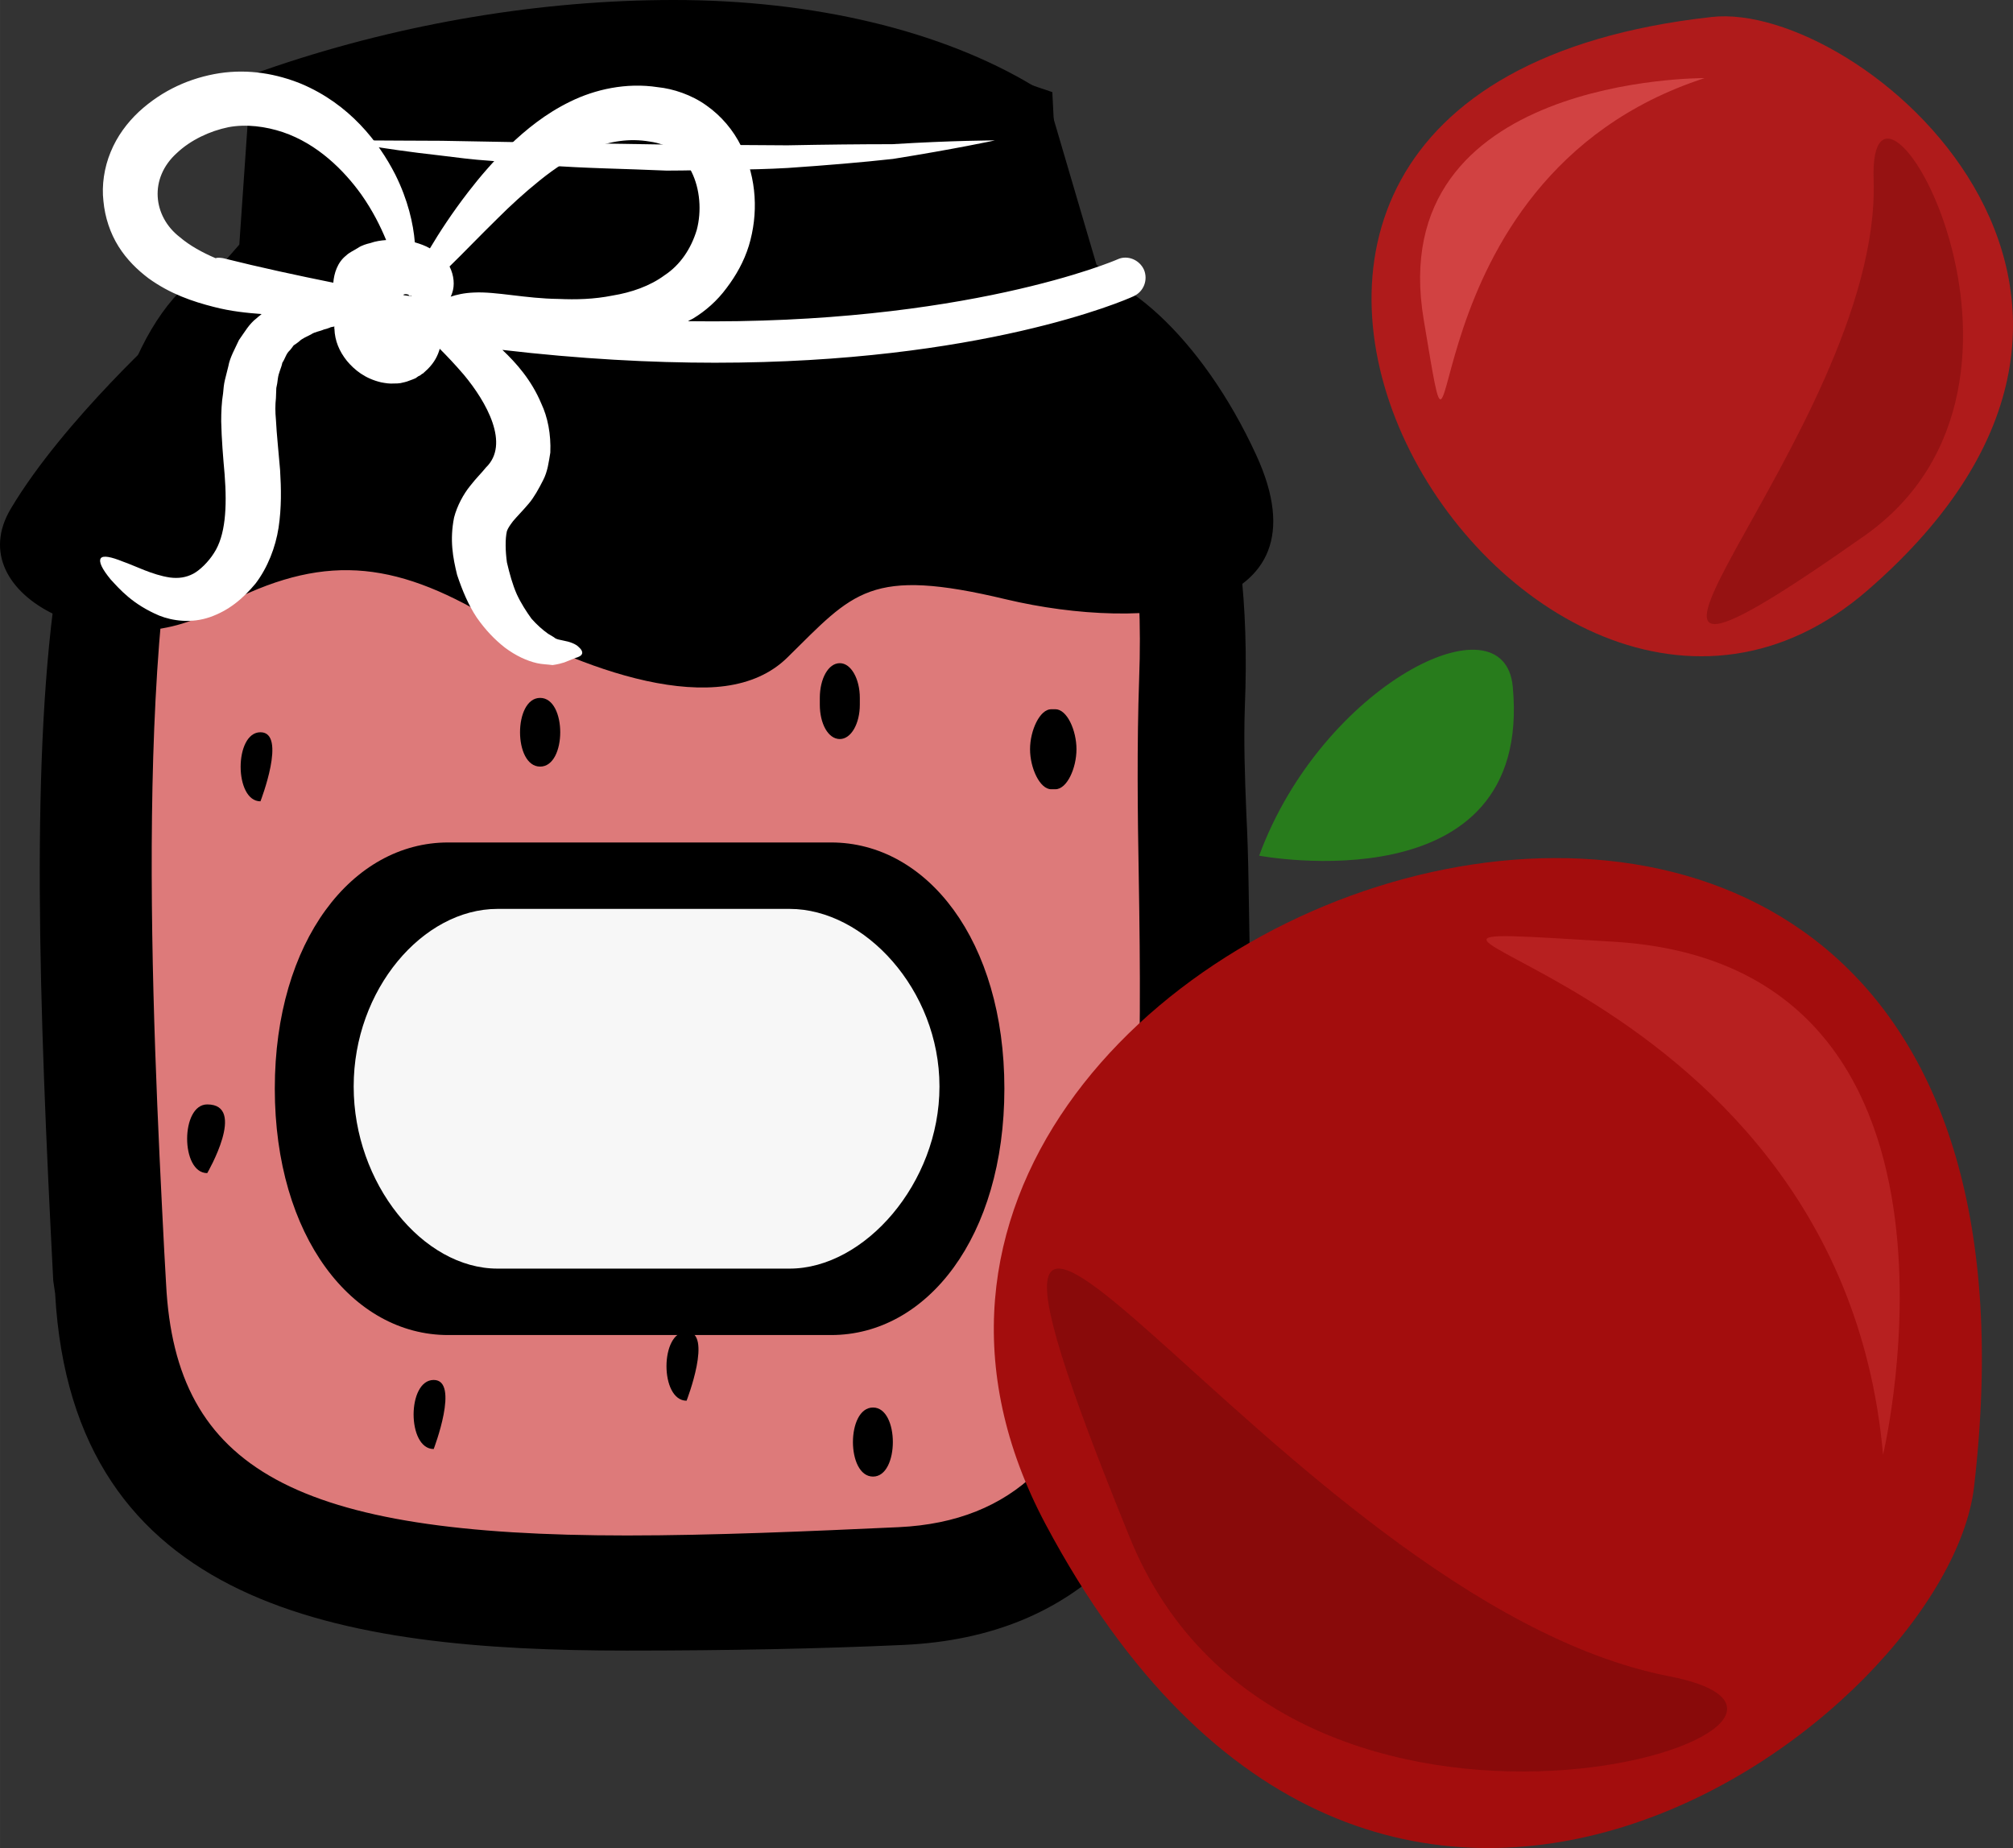 <?xml version="1.0" encoding="UTF-8" standalone="no"?>
<svg
   xmlns:dc="http://purl.org/dc/elements/1.1/"
   xmlns:cc="http://creativecommons.org/ns#"
   xmlns:rdf="http://www.w3.org/1999/02/22-rdf-syntax-ns#"
   xmlns:svg="http://www.w3.org/2000/svg"
   xmlns="http://www.w3.org/2000/svg"
   id="svg56"
   viewBox="0 0 5333.295 4896.138"
   style="clip-rule:evenodd;fill-rule:evenodd;image-rendering:optimizeQuality;shape-rendering:geometricPrecision;text-rendering:geometricPrecision"
   version="1.1"
   height="48.961mm"
   width="53.333mm"
   xml:space="preserve"><rect x="0" y="0" width="5333.295" height="4896.138" fill="#333333" stroke="none"/>
 <defs
   id="defs4">
  <style
   id="style2"
   type="text/css">
   <![CDATA[
    .fil1 {fill:black;fill-rule:nonzero}
    .fil4 {fill:#287C1C;fill-rule:nonzero}
    .fil9 {fill:#890A0A;fill-rule:nonzero}
    .fil6 {fill:#961212;fill-rule:nonzero}
    .fil8 {fill:#A30D0D;fill-rule:nonzero}
    .fil5 {fill:#AF1B1B;fill-rule:nonzero}
    .fil10 {fill:#B72020;fill-rule:nonzero}
    .fil7 {fill:#D14242;fill-rule:nonzero}
    .fil0 {fill:#DD7A7A;fill-rule:nonzero}
    .fil3 {fill:#F7F7F7;fill-rule:nonzero}
    .fil2 {fill:white;fill-rule:nonzero}
   ]]>
  </style>
 </defs>
 <g
   transform="translate(-7974.958,-12350)"
   id="Vrstva_x0020_1">
  <path
   style="fill:#dd7a7a;fill-rule:nonzero"
   id="path7"
   d="m 8254,13747 c 0,0 -130,2222 211,2528 0,0 1329,635 2376,94 0,0 305,-752 282,-1623 l -12,-1034 -729,-106 -1870,23 z"
   class="fil0" />
  <path
   style="fill:#000000;fill-rule:nonzero"
   id="path9"
   d="m 9760,12456 c -335,0 -686,57 -1019,170 l -35,493 -36,4 c -493,51 -407,1736 -365,2545 l 4,89 c 32,639 532,767 1327,767 228,0 483,-11 725,-22 767,-36 751,-990 737,-1832 -4,-185 -5,-360 1,-516 31,-823 -309,-1040 -313,-1042 l -2,-12 -127,-432 c -69,-42 -358,-212 -897,-212 z m -1533,3310 -5,-29 c -63,-1218 -97,-2425 394,-2461 h 2204 c 93,0 377,173 348,946 -6,154 6,291 10,475 14,838 32,1866 -814,1905 -243,11 -499,15 -729,15 -819,0 -1373,-148 -1408,-851 z"
   class="fil1" />
  <path
   style="fill:#000000;fill-rule:nonzero"
   id="path11"
   d="m 8809,13171 h 1880 l -8,-46 -114,-387 c -207,-113 -492,-176 -807,-176 -304,0 -620,49 -919,142 z m -301,267 c -186,502 -129,1620 -98,2225 l 5,89 c 25,492 344,666 1221,666 227,0 481,-11 720,-22 617,-29 653,-733 636,-1724 -3,-163 -5,-352 1,-522 11,-292 -24,-534 -105,-721 -34,-35 -62,-46 -70,-47 H 8620 c -42,4 -79,22 -112,56 z m 1127,3285 c -759,0 -1468,-115 -1514,-946 l -5,-34 c -38,-735 -61,-1399 12,-1868 l -38,43 54,-135 c 38,-196 96,-352 181,-457 62,-150 146,-247 249,-288 l 35,-40 31,-450 67,-23 c 339,-114 703,-175 1053,-175 371,0 709,81 952,227 l 35,22 133,452 c 45,39 120,119 187,262 60,71 122,183 163,357 l 19,92 13,91 c 12,107 17,230 11,372 -3,93 0,179 4,279 3,59 5,122 6,191 15,831 34,1969 -914,2013 -219,10 -465,15 -734,15 z"
   class="fil1" />
  <path
   style="fill:#000000;fill-rule:nonzero"
   id="path13"
   d="m 11303,13555 c -144,-313 -368,-509 -516,-491 l -24,-470 c -1213,-421 -2085,25 -2085,25 l -9,432 -243,158 c 0,0 -282,253 -422,488 -141,235 263,420 533,272 270,-149 457,-142 715,6 258,148 633,290 809,117 176,-173 217,-241 580,-154 363,86 861,49 662,-383 z"
   class="fil1" />
  <path
   style="fill:#ffffff;fill-rule:nonzero"
   id="path15"
   d="m 8872,12722 c 0,0 27,0 75,0 48,0 116,1 198,1 163,3 380,7 597,10 54,0 109,1 162,1 53,0 106,1 157,1 101,-2 196,-3 278,-3 162,-10 272,-10 272,-10 0,0 -107,23 -270,49 -81,9 -176,17 -279,24 -51,3 -104,4 -158,5 -53,0 -108,2 -163,2 -109,-5 -218,-6 -320,-14 -51,-3 -100,-8 -147,-12 -47,-3 -91,-9 -132,-14 -81,-9 -149,-19 -196,-27 -47,-8 -74,-13 -74,-13 z"
   class="fil2" />
  <path
   style="fill:#ffffff;fill-rule:nonzero"
   id="path17"
   d="m 8566,13034 c -7,-1 -14,-2 -20,0 -35,-15 -68,-33 -95,-56 -71,-55 -82,-156 -7,-223 36,-34 87,-58 136,-68 47,-9 99,-2 144,13 92,31 162,101 208,165 31,44 51,85 66,121 -14,1 -28,3 -42,8 -9,2 -23,6 -33,13 -11,7 -23,12 -31,20 -23,18 -32,47 -34,72 -94,-19 -192,-40 -292,-65 z m 478,98 c 0,-1 0,-1 1,-2 3,-1 8,-1 13,1 0,0 0,2 0,2 2,1 4,1 7,1 0,0 1,1 1,1 -7,-1 -15,-2 -22,-3 z m 125,4 c 2,-4 3,-7 4,-10 7,-20 5,-46 -7,-70 35,-34 78,-79 128,-128 33,-33 70,-67 111,-100 41,-33 87,-64 137,-84 49,-20 101,-28 154,-19 52,7 87,34 111,80 23,46 27,105 14,154 -15,50 -44,93 -85,120 -39,29 -89,46 -138,54 -50,10 -97,11 -143,9 -88,-1 -166,-20 -224,-17 -27,1 -47,6 -62,11 z m -901,749 c 24,26 58,66 129,96 35,14 85,21 134,4 49,-17 87,-48 121,-89 32,-42 53,-96 61,-148 8,-53 7,-104 4,-153 -4,-49 -9,-93 -11,-133 -2,-21 -2,-39 0,-57 0,-9 1,-18 1,-27 2,-8 3,-16 4,-24 2,-17 9,-28 12,-43 7,-10 10,-24 19,-32 4,-4 7,-9 11,-14 5,-3 10,-7 14,-10 9,-9 21,-13 32,-19 10,-7 23,-8 34,-13 5,-1 11,-3 16,-5 0,-1 7,-2 12,-3 0,2 -1,4 0,6 1,32 13,60 33,85 20,24 48,47 91,57 11,2 22,4 34,3 6,0 11,0 17,-1 8,-2 15,-3 22,-6 6,-2 16,-6 18,-7 l 7,-5 4,-2 2,-1 1,-1 4,-3 v 0 h 1 l 1,-1 c 4,-4 8,-7 12,-11 18,-18 27,-36 32,-54 19,19 40,41 64,69 60,72 123,184 58,246 -11,14 -25,27 -42,49 -17,21 -34,52 -42,83 -12,60 -3,107 8,152 14,42 30,80 52,113 23,33 48,59 75,80 28,21 58,35 85,41 13,3 26,3 41,5 14,-2 25,-5 31,-7 13,-5 23,-9 30,-12 7,-2 14,-5 16,-9 3,-4 2,-11 -7,-19 -8,-9 -25,-15 -42,-18 -9,-2 -16,-3 -21,-6 -3,-3 -11,-7 -19,-12 -14,-10 -29,-23 -44,-40 -13,-18 -28,-41 -39,-65 -11,-25 -19,-54 -26,-84 -4,-29 -5,-62 0,-83 3,-8 7,-14 16,-26 9,-11 26,-28 42,-47 13,-15 27,-40 38,-62 12,-23 15,-49 19,-73 2,-49 -7,-94 -24,-130 -26,-62 -66,-107 -103,-142 205,24 394,34 563,34 704,0 1086,-165 1109,-176 27,-12 39,-43 28,-70 -12,-27 -44,-40 -70,-28 -6,3 -406,174 -1138,164 4,-3 8,-4 13,-7 33,-20 64,-47 89,-81 25,-33 46,-70 59,-112 25,-83 22,-177 -20,-263 -21,-43 -53,-81 -93,-109 -39,-28 -88,-44 -128,-48 -84,-13 -167,6 -232,38 -66,32 -118,75 -161,116 -43,42 -79,84 -109,123 -44,57 -77,108 -102,150 -12,-7 -26,-12 -40,-16 -4,-49 -18,-112 -52,-180 -44,-86 -121,-186 -249,-240 -64,-26 -138,-40 -217,-28 -76,12 -150,44 -213,102 -31,29 -58,65 -75,107 -17,41 -24,88 -19,130 4,43 18,85 40,120 22,35 50,62 79,84 58,42 118,62 173,76 46,12 88,16 127,19 -4,4 -9,7 -13,11 -20,15 -32,37 -47,58 -10,22 -24,46 -28,69 -3,12 -6,24 -9,36 -3,12 -4,24 -5,36 -4,24 -5,50 -5,74 1,48 5,95 9,140 7,90 2,163 -28,209 -15,24 -38,46 -55,55 -19,10 -39,13 -62,10 -47,-7 -92,-31 -124,-42 -32,-13 -53,-17 -59,-9 -6,9 3,28 26,56 z"
   class="fil2" />
  <path
   style="fill:#000000;fill-rule:nonzero"
   id="path19"
   d="m 8665,14290 c -70,0 -70,183 0,183 0,0 71,-183 0,-183 z"
   class="fil1" />
  <path
   style="fill:#000000;fill-rule:nonzero"
   id="path21"
   d="m 8524,15276 c -71,0 -71,182 0,182 0,0 106,-182 0,-182 z"
   class="fil1" />
  <path
   style="fill:#000000;fill-rule:nonzero"
   id="path23"
   d="m 9124,16006 c -71,0 -71,183 0,183 0,0 70,-183 0,-183 z"
   class="fil1" />
  <path
   style="fill:#000000;fill-rule:nonzero"
   id="path25"
   d="m 9406,14199 c -71,0 -71,182 0,182 71,0 71,-182 0,-182 z"
   class="fil1" />
  <path
   style="fill:#000000;fill-rule:nonzero"
   id="path27"
   d="m 10771,14441 c 31,0 56,-56 56,-106 0,-50 -25,-106 -56,-106 h -11 c -30,0 -56,56 -56,106 0,50 26,106 56,106 z"
   class="fil1" />
  <path
   style="fill:#000000;fill-rule:nonzero"
   id="path29"
   d="m 10857,15376 c -21,-34 -54,-37 -74,0 -19,34 -25,72 -25,119 0,50 17,91 47,91 31,0 47,-41 47,-91 v -2 c 36,-36 25,-85 5,-117 z"
   class="fil1" />
  <path
   style="fill:#000000;fill-rule:nonzero"
   id="path31"
   d="m 10288,16079 c -71,0 -71,183 0,183 70,0 70,-183 0,-183 z"
   class="fil1" />
  <path
   style="fill:#000000;fill-rule:nonzero"
   id="path33"
   d="m 10253,14217 v -18 c 0,-50 -23,-92 -53,-92 -31,0 -53,42 -53,92 v 18 c 0,50 22,91 53,91 30,0 53,-41 53,-91 z"
   class="fil1" />
  <path
   style="fill:#000000;fill-rule:nonzero"
   id="path35"
   d="m 9794,15878 c -71,0 -71,183 0,183 0,0 71,-183 0,-183 z"
   class="fil1" />
  <path
   style="fill:#000000;fill-rule:nonzero"
   id="path37"
   d="m 8703,15234 c 0,393 206,653 459,653 h 1015 c 254,0 459,-260 459,-653 0,-392 -205,-652 -459,-652 H 9162 c -253,0 -459,260 -459,652 z"
   class="fil1" />
  <path
   style="fill:#f7f7f7;fill-rule:nonzero"
   id="path39"
   d="m 10464,15228 c 0,-256 -199,-470 -397,-470 h -774 c -198,0 -381,214 -381,470 v 1 c 0,256 183,482 381,482 h 774 c 198,0 397,-226 397,-482 z"
   class="fil3" />
  <path
   style="fill:#287c1c;fill-rule:nonzero"
   id="path41"
   d="m 11311,14617 c 0,0 726,137 672,-447 -22,-247 -506,-5 -672,447 z"
   class="fil4" />
  <path
   style="fill:#af1b1b;fill-rule:nonzero"
   id="path43"
   d="m 12510,12395 c 391,-44 1320,731 414,1518 -906,788 -2218,-1318 -414,-1518 z"
   class="fil5" />
  <path
   style="fill:#961212;fill-rule:nonzero"
   id="path45"
   d="m 12939,12826 c -15,-432 557,535 -25,944 -964,678 48,-271 25,-944 z"
   class="fil6" />
  <path
   style="fill:#d14242;fill-rule:nonzero"
   id="path47"
   d="m 12491,12557 c 0,0 -853,-7 -744,640 108,646 -77,-373 744,-640 z"
   class="fil7" />
  <path
   style="fill:#a30d0d;fill-rule:nonzero"
   id="path49"
   d="m 13205,16290 c -72,611 -1578,1754 -2460,98 -881,-1657 2788,-2917 2460,-98 z"
   class="fil8" />
  <path
   style="fill:#890a0a;fill-rule:nonzero"
   id="path51"
   d="m 12397,16791 c 664,129 -1011,661 -1429,-368 -695,-1708 395,167 1429,368 z"
   class="fil9" />
  <path
   style="fill:#b72020;fill-rule:nonzero"
   id="path53"
   d="m 12964,16204 c 0,0 310,-1297 -713,-1359 -1023,-62 594,15 713,1359 z"
   class="fil10" />
 </g>
</svg>